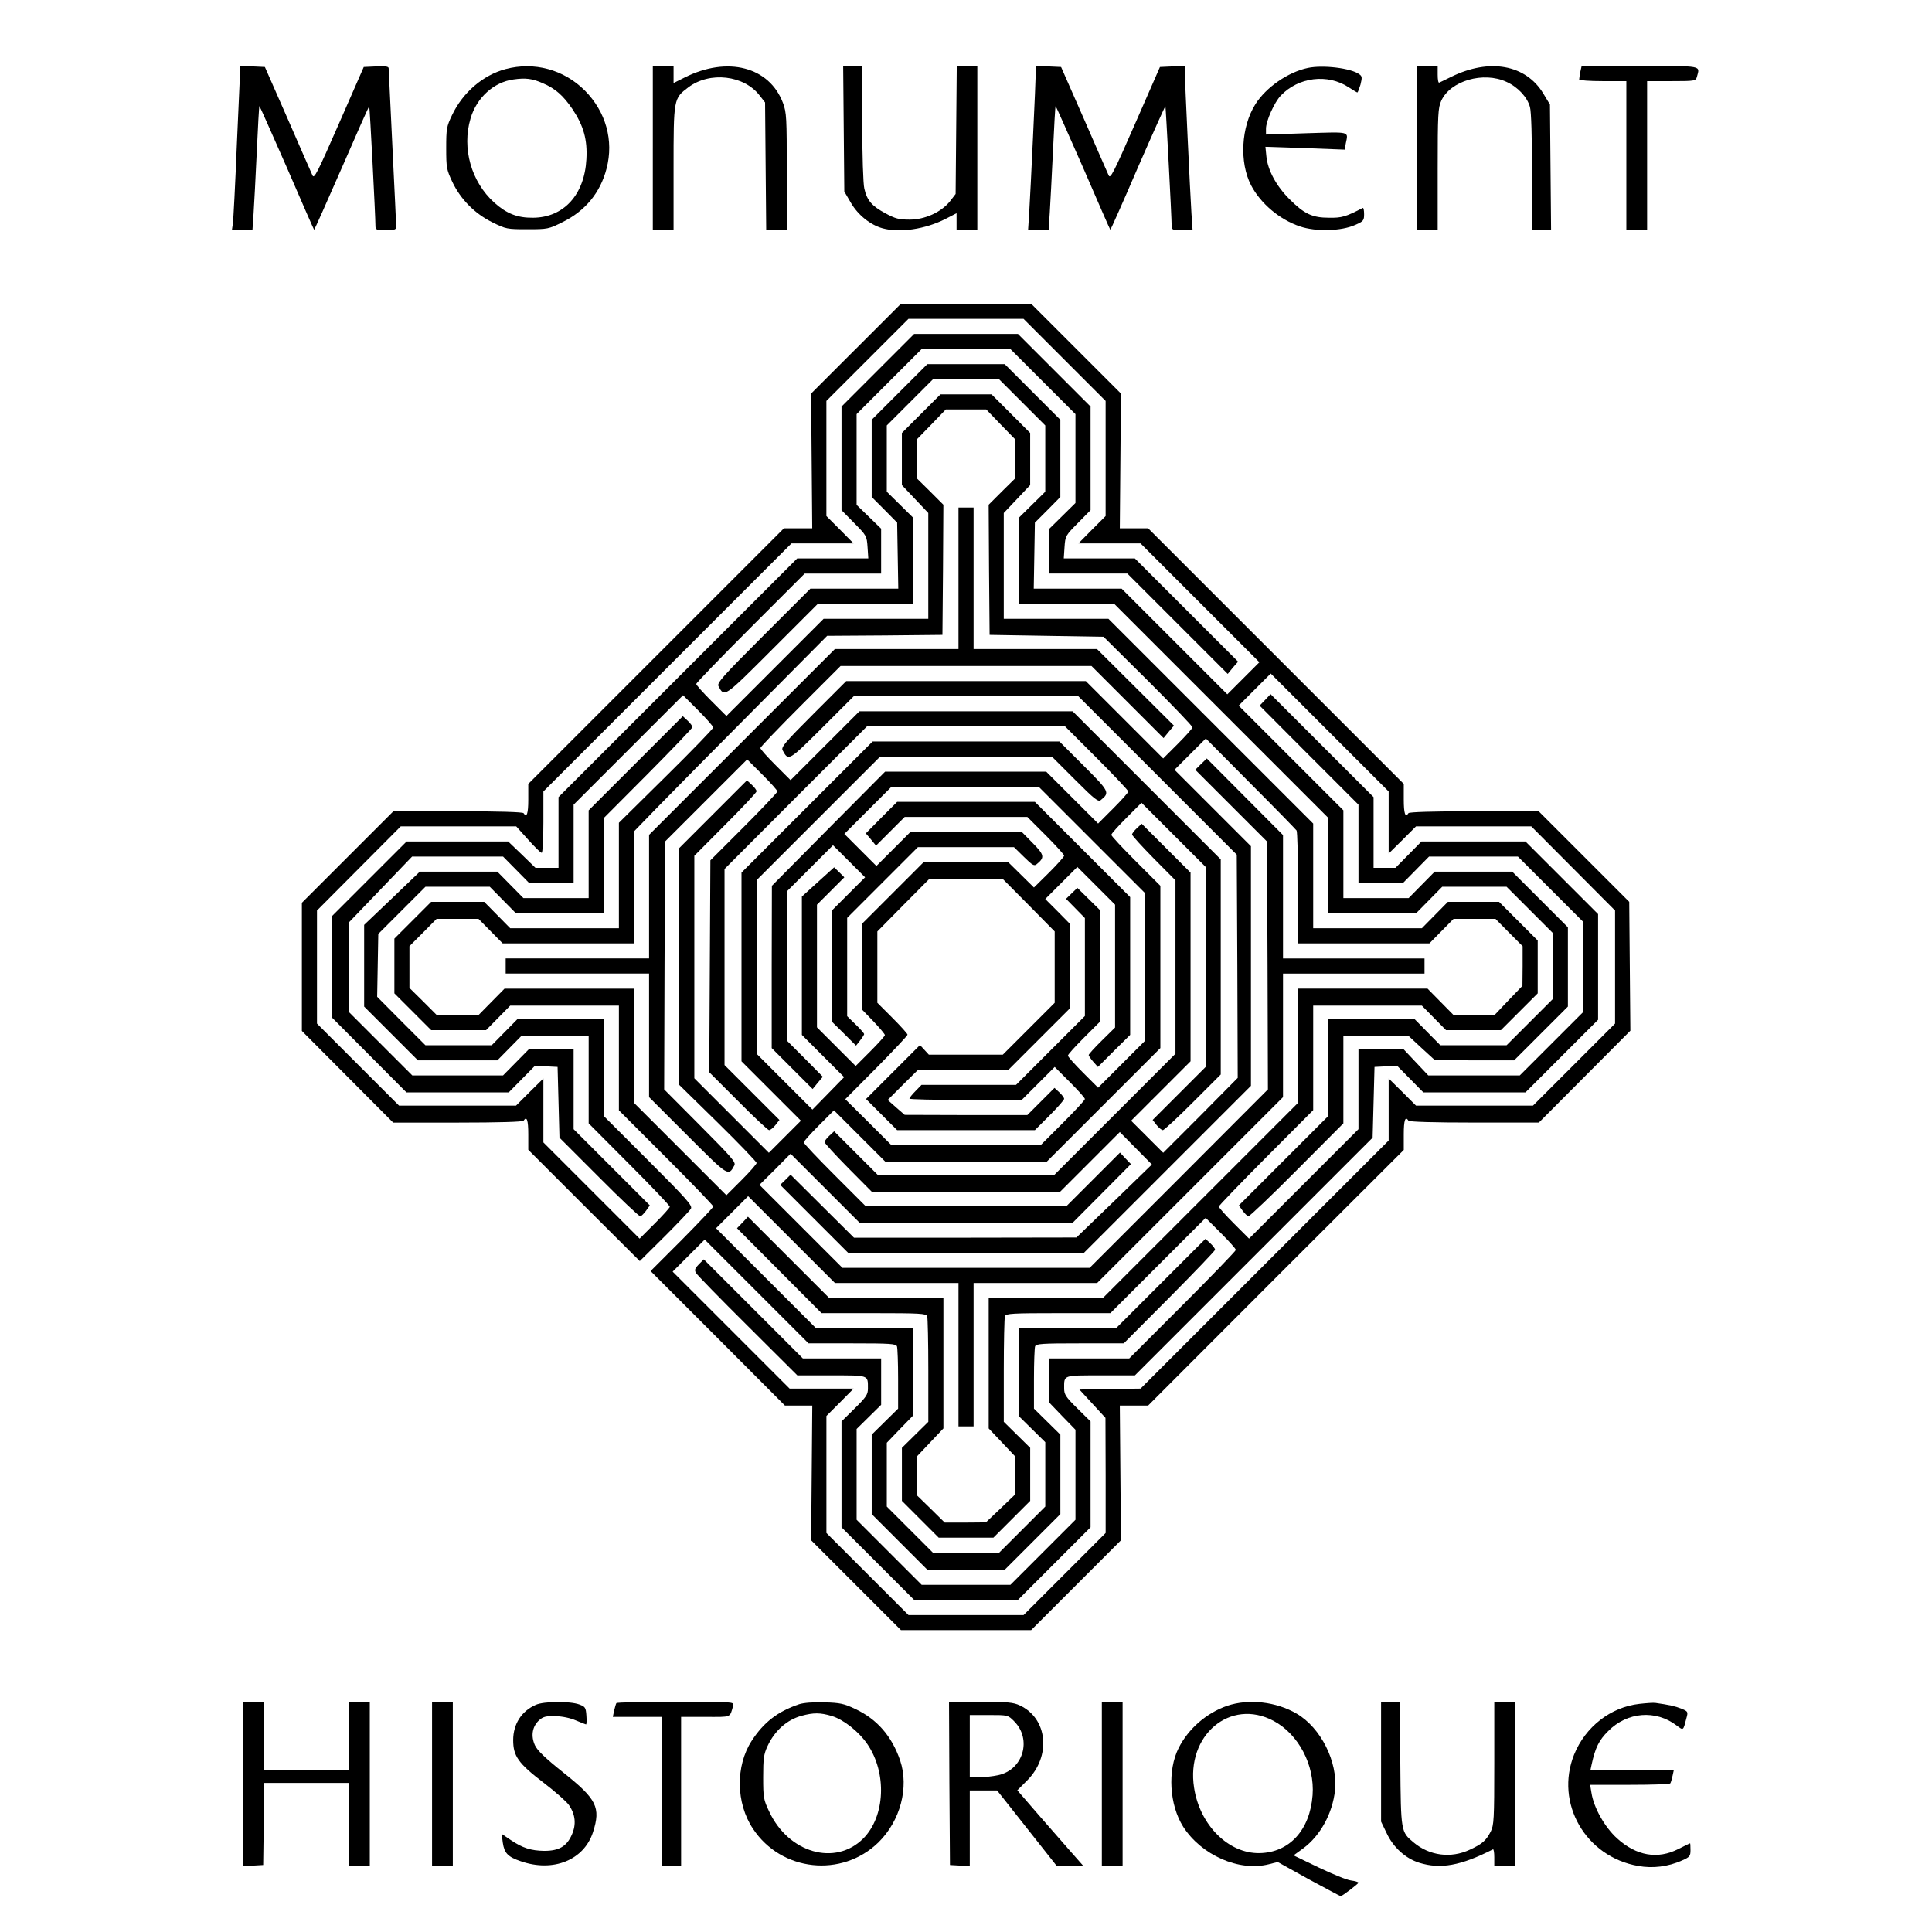 <?xml version="1.0" standalone="no"?>
<!DOCTYPE svg PUBLIC "-//W3C//DTD SVG 20010904//EN"
 "http://www.w3.org/TR/2001/REC-SVG-20010904/DTD/svg10.dtd">
<svg version="1.0" xmlns="http://www.w3.org/2000/svg"
 width="1024pt" height="1024pt" viewBox="0 0 1024 1024"
 preserveAspectRatio="xMidYMid meet">

<g transform="translate(0,1024) scale(0.1,-0.1)"
fill="#000000" stroke="none">
<path d="M1256 9488 c-9 -222 -19 -418 -22 -435 l-5 -33 54 0 55 0 6 88 c3 48
11 195 17 327 6 132 12 241 14 243 1 1 66 -145 145 -325 78 -181 143 -329 145
-331 1 -1 67 146 146 327 79 182 144 329 146 327 3 -2 33 -583 33 -633 0 -21
5 -23 55 -23 46 0 55 3 55 18 0 9 -9 199 -20 422 -11 223 -20 411 -20 418 0
10 -17 12 -66 10 l-66 -3 -131 -299 c-116 -265 -132 -296 -141 -275 -6 13 -65
147 -131 299 l-121 275 -65 3 -65 3 -18 -403z"/>
<path d="M2680 9874 c-120 -32 -227 -124 -284 -244 -29 -60 -31 -73 -31 -175
0 -103 2 -114 32 -178 44 -93 119 -169 212 -215 73 -36 78 -37 186 -37 108 0
113 1 187 38 120 59 200 156 233 284 39 149 -4 301 -115 413 -112 112 -269
154 -420 114z m197 -75 c66 -28 108 -65 157 -137 59 -88 80 -162 74 -266 -10
-188 -120 -309 -283 -310 -83 -1 -140 22 -205 80 -122 110 -173 288 -126 446
32 110 123 193 228 207 63 9 99 5 155 -20z"/>
<path d="M3460 9455 l0 -435 55 0 55 0 0 328 c0 370 0 370 78 429 114 86 296
65 379 -44 l28 -36 3 -339 3 -338 54 0 55 0 0 310 c0 286 -1 313 -20 364 -72
192 -294 250 -522 135 l-58 -29 0 45 0 45 -55 0 -55 0 0 -435z"/>
<path d="M4472 9557 l3 -332 35 -60 c38 -65 103 -117 168 -135 91 -25 226 -5
334 50 l58 30 0 -45 0 -45 55 0 55 0 0 435 0 435 -55 0 -54 0 -3 -339 -3 -339
-30 -39 c-47 -58 -133 -97 -214 -97 -56 0 -76 5 -129 34 -71 38 -97 68 -111
131 -6 24 -11 179 -11 347 l0 302 -51 0 -50 0 3 -333z"/>
<path d="M5490 9861 c0 -42 -28 -638 -35 -748 l-6 -93 54 0 55 0 6 93 c3 50
11 198 17 327 6 129 12 236 14 238 1 1 66 -145 145 -325 78 -181 143 -329 145
-331 1 -1 67 146 145 328 79 181 145 328 147 327 2 -3 33 -587 33 -634 0 -21
5 -23 55 -23 l56 0 -6 88 c-7 110 -35 702 -35 748 l0 35 -66 -3 -66 -3 -131
-299 c-116 -265 -132 -296 -141 -275 -6 13 -65 147 -131 299 l-121 275 -67 3
-67 3 0 -30z"/>
<path d="M6932 9880 c-105 -22 -222 -103 -278 -192 -76 -120 -86 -309 -23
-430 50 -96 151 -182 259 -218 85 -29 220 -25 293 8 44 19 47 24 47 57 0 20
-3 35 -7 33 -91 -47 -111 -53 -178 -52 -90 0 -132 20 -211 99 -69 69 -115 153
-122 227 l-5 50 210 -7 210 -8 6 33 c13 65 28 61 -208 54 l-215 -7 0 31 c0 41
44 139 78 175 94 99 249 118 361 44 23 -15 43 -27 45 -27 3 0 10 19 17 42 9
37 9 44 -7 55 -44 32 -192 50 -272 33z"/>
<path d="M7510 9455 l0 -435 55 0 55 0 0 323 c0 292 2 326 19 363 48 106 224
157 346 100 60 -27 110 -81 124 -133 7 -23 11 -162 11 -345 l0 -308 51 0 50 0
-3 333 -3 333 -35 58 c-93 154 -286 189 -490 88 -30 -15 -58 -28 -62 -30 -5
-2 -8 17 -8 42 l0 46 -55 0 -55 0 0 -435z"/>
<path d="M8376 9859 c-3 -17 -6 -35 -6 -40 0 -5 56 -9 125 -9 l125 0 0 -395 0
-395 55 0 55 0 0 395 0 395 129 0 c125 0 129 1 135 23 16 61 36 57 -303 57
l-308 0 -7 -31z"/>
<path d="M4537 8392 l-238 -238 3 -357 3 -357 -75 0 -75 0 -678 -678 -677
-677 0 -83 c0 -74 -8 -99 -25 -72 -4 6 -131 10 -348 10 l-342 0 -243 -243
-242 -242 0 -340 0 -339 242 -243 242 -243 343 0 c217 0 344 4 348 10 17 27
25 3 25 -72 l0 -82 295 -295 296 -295 130 129 c72 72 135 138 141 149 9 16
-21 50 -226 255 l-236 236 0 258 0 257 -228 0 -228 0 -69 -70 -69 -70 -176 0
-175 0 -128 128 -128 129 3 166 3 167 125 125 125 125 170 0 171 0 69 -70 69
-70 233 0 233 0 0 252 0 252 235 236 c129 130 235 241 235 246 0 6 -11 21 -25
34 l-26 24 -249 -249 -250 -250 0 -232 0 -233 -173 0 -173 0 -69 70 -69 70
-206 0 -205 0 -147 -141 -148 -141 0 -217 0 -216 143 -143 142 -142 210 0 211
0 64 65 64 65 178 0 178 0 0 -232 0 -232 215 -216 c118 -118 215 -220 215
-226 0 -5 -36 -45 -80 -89 l-80 -80 -255 255 -255 255 0 170 0 169 -73 -72
-72 -72 -310 0 -310 0 -218 218 -217 217 0 300 0 299 222 223 222 223 306 0
306 0 63 -70 c34 -38 66 -70 72 -70 5 0 9 68 9 162 l0 163 657 657 658 658
165 0 164 0 -72 73 -72 72 0 305 0 305 218 218 217 217 305 0 305 0 218 -218
217 -217 0 -305 0 -305 -72 -72 -72 -73 164 0 165 0 315 -315 315 -315 -85
-85 -85 -85 -280 280 -280 280 -233 0 -233 0 3 175 3 175 68 68 67 68 0 204 0
205 -148 148 -147 147 -205 0 -205 0 -147 -147 -148 -148 0 -205 0 -204 68
-68 67 -68 3 -175 3 -175 -233 0 -233 0 -249 -249 c-219 -219 -247 -251 -238
-268 32 -59 27 -63 285 195 l242 242 253 0 252 0 0 228 0 228 -70 69 -70 69 0
176 0 175 123 123 122 122 175 0 175 0 123 -123 122 -122 0 -175 0 -176 -70
-69 -70 -69 0 -228 0 -228 253 0 252 0 568 -568 567 -567 0 -253 0 -252 233 0
233 0 69 70 69 70 171 0 170 0 123 -123 122 -122 0 -175 0 -175 -123 -123
-122 -122 -175 0 -176 0 -69 70 -69 70 -228 0 -228 0 0 -257 0 -258 -237 -237
-237 -237 20 -28 c11 -15 25 -28 30 -30 5 -2 121 108 257 245 l247 248 0 232
0 232 173 0 172 0 70 -65 70 -64 210 -1 210 0 143 143 142 142 0 210 0 210
-148 148 -147 147 -205 0 -206 0 -69 -70 -69 -70 -173 0 -173 0 0 232 0 233
-277 277 -278 278 85 85 85 85 312 -312 313 -313 0 -165 0 -164 73 72 72 72
306 0 305 0 222 -223 222 -223 0 -300 0 -299 -218 -218 -217 -217 -310 0 -310
0 -72 72 -73 72 0 -164 0 -165 -657 -657 -658 -658 -162 -2 -162 -3 69 -75 69
-75 1 -305 0 -305 -218 -218 -217 -217 -305 0 -305 0 -218 218 -217 217 0 310
0 310 72 72 72 73 -169 0 -170 0 -310 310 -310 310 85 85 85 85 275 -275 275
-275 231 0 c202 0 233 -2 238 -16 3 -9 6 -86 6 -173 l0 -157 -70 -69 -70 -69
0 -211 0 -210 147 -147 148 -148 205 0 205 0 148 148 147 147 0 210 0 211 -70
69 -70 69 0 157 c0 87 3 164 6 173 5 14 36 16 238 16 l232 0 242 243 c133 134
242 248 242 253 0 6 -11 21 -25 34 l-26 24 -237 -237 -237 -237 -258 0 -257 0
0 -233 0 -233 70 -69 70 -69 0 -171 0 -170 -123 -123 -122 -122 -175 0 -175 0
-123 123 -122 122 0 169 0 169 70 73 70 72 0 231 0 231 -258 0 -257 0 -265
265 -265 265 85 85 85 85 230 -230 230 -230 328 0 327 0 0 -380 0 -380 40 0
40 0 0 380 0 380 327 0 328 0 492 492 493 493 0 327 0 328 375 0 375 0 0 40 0
40 -375 0 -375 0 0 327 0 327 -202 203 -202 203 -31 -30 -30 -30 190 -190 190
-190 3 -657 2 -657 -472 -473 -473 -473 -655 0 -655 0 -220 220 -220 220 83
82 82 83 183 -183 182 -182 566 0 565 0 154 155 154 155 -29 30 -29 31 -141
-141 -140 -140 -535 0 -535 0 -162 162 c-90 90 -163 167 -163 173 0 6 36 46
80 90 l80 80 138 -138 137 -137 425 0 425 0 303 303 302 302 0 430 0 430 -130
130 c-71 71 -130 134 -130 140 0 6 36 46 80 90 l80 80 170 -170 170 -170 0
-530 0 -530 -140 -140 -141 -141 21 -27 c12 -15 27 -27 33 -27 7 0 78 66 159
147 l148 148 0 570 0 570 -393 393 -392 392 -565 0 -565 0 -182 -182 -183
-183 -80 80 c-44 44 -80 84 -80 90 0 6 96 106 213 223 l212 212 665 0 665 0
191 -191 191 -191 27 33 28 33 -204 203 -204 203 -327 0 -327 0 0 375 0 375
-40 0 -40 0 0 -375 0 -375 -327 0 -328 0 -492 -492 -493 -493 0 -327 0 -328
-380 0 -380 0 0 -40 0 -40 380 0 380 0 0 -328 0 -327 204 -204 c218 -218 216
-217 248 -158 9 17 -13 42 -181 211 l-191 192 2 657 3 657 217 217 218 218 80
-80 c44 -44 80 -84 80 -90 0 -5 -80 -90 -177 -187 l-178 -178 -3 -562 -3 -561
153 -153 c84 -85 158 -154 164 -154 7 0 22 12 34 27 l21 27 -146 146 -145 145
0 520 0 519 377 378 378 378 525 0 525 0 168 -168 c92 -92 167 -172 167 -177
0 -6 -36 -46 -80 -90 l-80 -80 -138 138 -137 137 -427 0 -427 0 -300 -302
-300 -303 -1 -430 0 -430 108 -108 109 -109 27 33 27 32 -95 96 -96 96 0 395
0 395 123 123 122 122 85 -85 85 -85 -88 -88 -87 -87 0 -295 0 -296 64 -63 63
-63 22 28 c11 14 21 30 21 33 0 4 -20 27 -45 51 l-45 44 0 261 0 260 188 188
187 187 255 0 254 0 53 -52 c45 -44 54 -50 68 -38 43 35 40 49 -21 111 l-58
59 -295 0 -296 0 -90 -90 -90 -90 -85 85 -85 85 125 125 125 125 390 0 390 0
283 -283 282 -282 0 -390 0 -390 -125 -125 -125 -125 -80 80 c-44 44 -80 84
-80 90 0 6 38 48 85 95 l85 85 0 295 0 296 -60 59 -60 59 -30 -29 -30 -29 50
-51 50 -51 0 -259 0 -260 -183 -183 -182 -182 -251 0 -250 0 -32 -33 c-18 -18
-32 -36 -32 -40 0 -4 134 -7 297 -7 l298 0 87 87 88 88 80 -80 c44 -44 80 -84
80 -90 0 -6 -53 -63 -118 -128 l-117 -117 -395 0 -395 0 -122 122 -123 122
165 166 c91 92 165 171 165 176 0 5 -36 45 -80 89 l-80 80 0 189 0 189 137
139 137 138 196 0 196 0 137 -138 137 -139 0 -189 0 -189 -138 -138 -137 -137
-196 0 -196 0 -23 25 -24 26 -143 -143 -143 -143 82 -82 83 -83 365 0 365 0
78 78 c42 42 77 82 77 88 0 6 -11 21 -25 34 l-26 24 -72 -72 -72 -72 -325 0
-325 1 -45 39 -45 40 81 81 81 80 238 -1 239 -1 163 163 163 163 0 225 0 224
-65 66 -65 65 85 85 85 85 100 -100 100 -100 0 -325 0 -326 -70 -69 c-39 -38
-70 -73 -70 -77 0 -4 11 -20 24 -35 l25 -28 85 85 86 85 0 365 0 365 -252 252
-253 253 -365 0 -365 0 -83 -83 -83 -84 27 -32 27 -33 76 76 76 76 325 0 325
0 98 -98 c53 -53 97 -102 97 -107 0 -6 -36 -46 -80 -90 l-80 -79 -68 67 -68
67 -224 0 -225 0 -163 -163 -162 -162 0 -228 0 -229 60 -62 c33 -35 60 -67 60
-72 0 -5 -35 -44 -77 -86 l-78 -78 -102 102 -103 103 0 325 0 325 72 72 73 73
-27 27 -27 26 -85 -77 -86 -78 0 -366 0 -367 112 -112 112 -112 -84 -86 -84
-86 -148 148 -148 148 0 460 0 460 327 327 328 328 455 0 455 0 122 -122 c107
-107 124 -120 138 -108 48 39 45 45 -91 181 l-129 129 -495 0 -495 0 -348
-348 -347 -347 0 -500 0 -500 157 -157 158 -158 -85 -85 -85 -85 -197 197
-198 198 0 589 0 590 165 166 c91 91 165 170 165 176 0 6 -11 21 -25 34 l-26
24 -179 -179 -180 -180 0 -627 0 -628 205 -201 c113 -111 205 -207 205 -213 0
-6 -36 -47 -80 -91 l-80 -80 -245 245 -245 245 0 302 0 303 -343 0 -343 0 -69
-70 -69 -70 -110 0 -111 0 -72 72 -73 72 0 111 0 110 72 72 72 73 111 0 111 0
64 -65 64 -65 348 0 348 0 0 296 0 297 132 136 c73 75 303 308 512 518 l380
383 306 2 305 3 3 345 2 345 -70 70 -70 69 0 104 0 104 77 79 76 79 107 0 107
0 76 -79 77 -79 0 -104 0 -104 -70 -69 -70 -70 2 -345 3 -345 302 -5 302 -5
236 -234 c129 -129 235 -239 235 -246 0 -6 -35 -45 -78 -88 l-77 -77 -205 205
-205 205 -635 0 -635 0 -174 -174 c-152 -152 -172 -176 -163 -193 31 -58 32
-57 210 120 l167 167 595 0 595 0 420 -420 420 -420 3 -592 2 -591 -197 -199
-198 -198 -85 85 -85 85 158 158 157 157 0 500 0 500 -130 130 -129 129 -26
-24 c-14 -13 -25 -28 -25 -33 0 -6 52 -63 115 -127 l115 -116 0 -460 0 -459
-323 -323 -322 -322 -465 0 -465 0 -117 117 -117 117 -26 -24 c-14 -13 -25
-28 -25 -33 0 -6 57 -68 127 -139 l127 -128 495 0 496 0 160 160 160 160 85
-86 85 -86 -200 -194 -200 -193 -589 -1 -590 0 -168 167 -168 167 -27 -27 -28
-27 180 -180 180 -180 625 0 625 0 443 443 442 442 0 635 0 635 -202 202 -203
203 83 83 83 83 236 -238 c130 -130 240 -243 245 -250 4 -7 8 -145 8 -305 l0
-293 348 0 348 0 64 65 64 65 111 0 111 0 72 -73 72 -72 0 -105 -1 -105 -74
-77 -74 -78 -108 0 -109 0 -69 70 -69 70 -343 0 -343 0 0 -303 0 -302 -518
-518 -517 -517 -303 0 -302 0 0 -346 0 -345 70 -74 70 -74 0 -101 0 -101 -77
-74 -78 -74 -109 -1 -109 0 -73 72 -74 72 0 104 0 103 70 74 70 74 0 345 0
346 -302 0 -303 0 -215 215 -216 216 -29 -31 -29 -30 224 -225 224 -225 277 0
c243 0 278 -2 283 -16 3 -9 6 -138 6 -288 l0 -272 -70 -69 -70 -69 0 -141 0
-140 98 -98 97 -97 145 0 145 0 98 98 97 97 0 140 0 141 -70 69 -70 69 0 272
c0 150 3 279 6 288 5 14 40 16 282 16 l277 0 252 252 253 253 80 -80 c44 -44
80 -84 80 -90 0 -5 -127 -137 -282 -292 l-283 -283 -212 0 -213 0 0 -117 0
-116 70 -73 70 -72 0 -239 0 -238 -173 -173 -172 -172 -235 0 -235 0 -173 173
-172 172 0 240 0 241 65 64 65 64 0 123 0 123 -207 0 -208 0 -262 262 -263
263 -26 -26 c-21 -21 -24 -30 -16 -45 6 -11 129 -137 274 -281 l264 -263 181
0 c200 0 193 3 193 -69 0 -32 -8 -45 -70 -106 l-70 -69 0 -281 0 -280 192
-192 193 -193 275 0 275 0 193 193 192 192 0 280 0 281 -70 69 c-62 61 -70 74
-70 106 0 72 -8 69 193 69 l182 0 630 630 630 630 5 187 5 188 60 3 60 3 70
-71 69 -70 271 0 270 0 192 192 193 193 0 280 0 280 -193 193 -192 192 -275 0
-276 0 -69 -70 -69 -70 -58 0 -58 0 0 188 0 187 -273 273 -273 273 -29 -31
-29 -30 262 -263 262 -262 0 -208 0 -207 118 0 118 0 69 70 69 70 236 0 235 0
173 -173 172 -172 0 -240 0 -240 -168 -168 -167 -167 -243 0 -242 0 -66 70
-66 70 -119 0 -119 0 0 -213 0 -212 -290 -290 -290 -290 -80 80 c-44 44 -80
84 -80 90 0 5 113 122 250 260 l250 251 0 277 0 277 288 0 288 0 64 -65 64
-65 146 0 145 0 98 98 97 97 0 140 0 140 -103 103 -102 102 -135 0 -136 0 -69
-70 -69 -70 -288 0 -288 0 0 278 0 277 -543 543 -542 542 -278 0 -277 0 0 281
0 280 70 74 70 74 0 138 0 138 -103 103 -102 102 -135 0 -135 0 -103 -103
-102 -102 0 -138 0 -138 70 -74 70 -74 0 -280 0 -281 -277 0 -278 0 -257 -257
-258 -258 -80 80 c-44 44 -80 84 -80 90 0 5 129 139 288 298 l287 287 203 0
202 0 0 119 0 119 -65 63 -65 63 0 240 0 241 173 173 172 172 235 0 235 0 173
-173 172 -172 0 -235 0 -236 -70 -69 -70 -69 0 -118 0 -118 207 0 208 0 266
-266 266 -266 27 33 28 32 -274 274 -273 273 -189 0 -188 0 4 60 c4 60 6 62
71 128 l67 68 0 274 0 275 -193 193 -192 192 -275 0 -275 0 -193 -193 -192
-192 0 -275 0 -274 67 -68 c65 -66 67 -68 71 -128 l4 -60 -188 0 -189 0 -633
-633 -632 -632 0 -188 0 -187 -61 0 -61 0 -72 70 -73 70 -269 0 -269 0 -198
-198 -197 -197 0 -270 0 -269 197 -198 197 -198 271 0 271 0 69 70 70 71 60
-3 60 -3 5 -187 5 -188 210 -210 c115 -116 214 -209 219 -207 6 2 19 15 30 30
l20 28 -202 202 -202 202 0 213 0 212 -118 0 -118 0 -69 -70 -69 -70 -241 0
-240 0 -168 168 -167 167 0 238 0 239 167 174 167 174 241 0 241 0 69 -70 69
-70 118 0 118 0 0 208 0 207 290 290 290 290 80 -80 c44 -44 80 -85 80 -91 0
-6 -112 -122 -250 -258 l-250 -247 0 -279 0 -280 -288 0 -288 0 -69 70 -69 70
-141 0 -140 0 -98 -98 -97 -97 0 -145 0 -145 98 -98 97 -97 145 0 146 0 64 65
64 65 288 0 288 0 0 -278 0 -277 250 -250 c137 -137 250 -254 250 -260 0 -5
-75 -84 -166 -176 l-166 -166 356 -356 356 -357 72 0 73 0 -3 -357 -3 -357
238 -238 238 -238 345 0 345 0 238 238 238 238 -3 357 -3 357 75 0 75 0 677
678 678 677 0 83 c0 74 8 99 25 72 4 -6 131 -10 348 -10 l343 0 242 243 243
244 -3 341 -3 342 -240 240 -240 240 -342 0 c-217 0 -344 -4 -348 -10 -17 -27
-25 -2 -25 73 l0 82 -678 678 -677 677 -75 0 -75 0 3 357 3 357 -238 238 -238
238 -345 0 -345 0 -238 -238z"/>
<path d="M1290 784 l0 -435 53 3 52 3 3 218 2 217 225 0 225 0 0 -220 0 -220
55 0 55 0 0 435 0 435 -55 0 -55 0 0 -180 0 -180 -225 0 -225 0 0 180 0 180
-55 0 -55 0 0 -436z"/>
<path d="M2290 785 l0 -435 55 0 55 0 0 435 0 435 -55 0 -55 0 0 -435z"/>
<path d="M2840 1204 c-76 -33 -120 -102 -120 -187 0 -85 27 -123 160 -225 63
-48 124 -102 136 -120 34 -50 39 -102 15 -156 -27 -62 -68 -86 -146 -86 -71 1
-115 15 -179 58 l-47 32 6 -47 c8 -55 27 -75 95 -98 172 -60 335 6 383 154 42
131 20 175 -156 315 -99 79 -139 118 -152 146 -22 49 -14 98 21 131 22 20 35
24 87 23 39 -1 80 -10 110 -23 27 -11 51 -21 53 -21 3 0 4 21 2 47 -3 43 -6
47 -38 59 -50 18 -187 17 -230 -2z"/>
<path d="M3267 1213 c-3 -5 -8 -23 -12 -40 l-7 -33 131 0 131 0 0 -395 0 -395
50 0 50 0 0 395 0 395 129 0 c142 0 128 -6 147 60 5 20 1 20 -305 20 -170 0
-312 -3 -314 -7z"/>
<path d="M4235 1207 c-112 -38 -187 -95 -251 -194 -86 -133 -84 -330 7 -466
150 -227 471 -261 665 -72 116 114 163 291 115 434 -44 129 -123 220 -240 274
-57 27 -79 32 -161 34 -59 2 -110 -2 -135 -10z m173 -62 c63 -19 143 -82 189
-149 105 -153 95 -384 -22 -501 -148 -147 -395 -77 -498 143 -30 63 -32 74
-32 182 0 99 3 122 23 165 38 82 103 140 181 161 63 17 98 17 159 -1z"/>
<path d="M5032 788 l3 -433 53 -3 52 -3 0 200 0 201 73 0 72 0 158 -200 158
-200 71 0 70 0 -60 68 c-32 37 -111 127 -175 200 l-115 133 52 52 c129 129
109 329 -39 398 -34 16 -66 19 -208 19 l-167 0 2 -432z m343 329 c96 -96 48
-258 -85 -286 -28 -6 -73 -11 -100 -11 l-50 0 0 165 0 165 101 0 c101 0 101 0
134 -33z"/>
<path d="M5840 785 l0 -435 55 0 55 0 0 435 0 435 -55 0 -55 0 0 -435z"/>
<path d="M6505 1199 c-110 -38 -206 -121 -258 -224 -60 -119 -49 -301 24 -417
97 -151 296 -239 454 -199 l47 12 164 -91 c91 -49 167 -90 170 -90 8 0 93 65
94 71 0 4 -17 9 -39 12 -21 2 -99 34 -172 69 l-133 64 51 37 c91 67 156 186
169 309 15 150 -75 330 -203 405 -109 64 -255 80 -368 42z m245 -80 c133 -71
219 -235 207 -394 -14 -185 -123 -304 -281 -307 -165 -3 -317 149 -347 346
-44 279 192 477 421 355z"/>
<path d="M7320 903 l0 -318 29 -60 c35 -76 100 -135 173 -158 113 -35 220 -16
391 71 4 2 7 -17 7 -42 l0 -46 55 0 55 0 0 435 0 435 -55 0 -55 0 0 -325 c0
-300 -2 -329 -19 -363 -25 -48 -44 -65 -111 -96 -100 -47 -214 -32 -298 39
-67 56 -67 55 -70 418 l-3 327 -50 0 -49 0 0 -317z"/>
<path d="M8689 1209 c-152 -17 -286 -121 -346 -269 -103 -257 61 -542 340
-590 77 -14 158 -4 232 29 41 18 45 23 45 55 0 20 -1 36 -2 36 -2 0 -30 -14
-62 -30 -110 -56 -222 -37 -325 56 -66 60 -124 163 -136 242 l-7 42 211 0
c115 0 212 3 214 8 3 4 8 22 12 40 l7 32 -221 0 -221 0 6 28 c19 88 39 129 88
177 101 102 252 114 363 29 36 -27 34 -28 51 38 10 36 9 37 -27 52 -33 13 -65
20 -136 30 -11 2 -50 -1 -86 -5z"/>
</g>
</svg>
